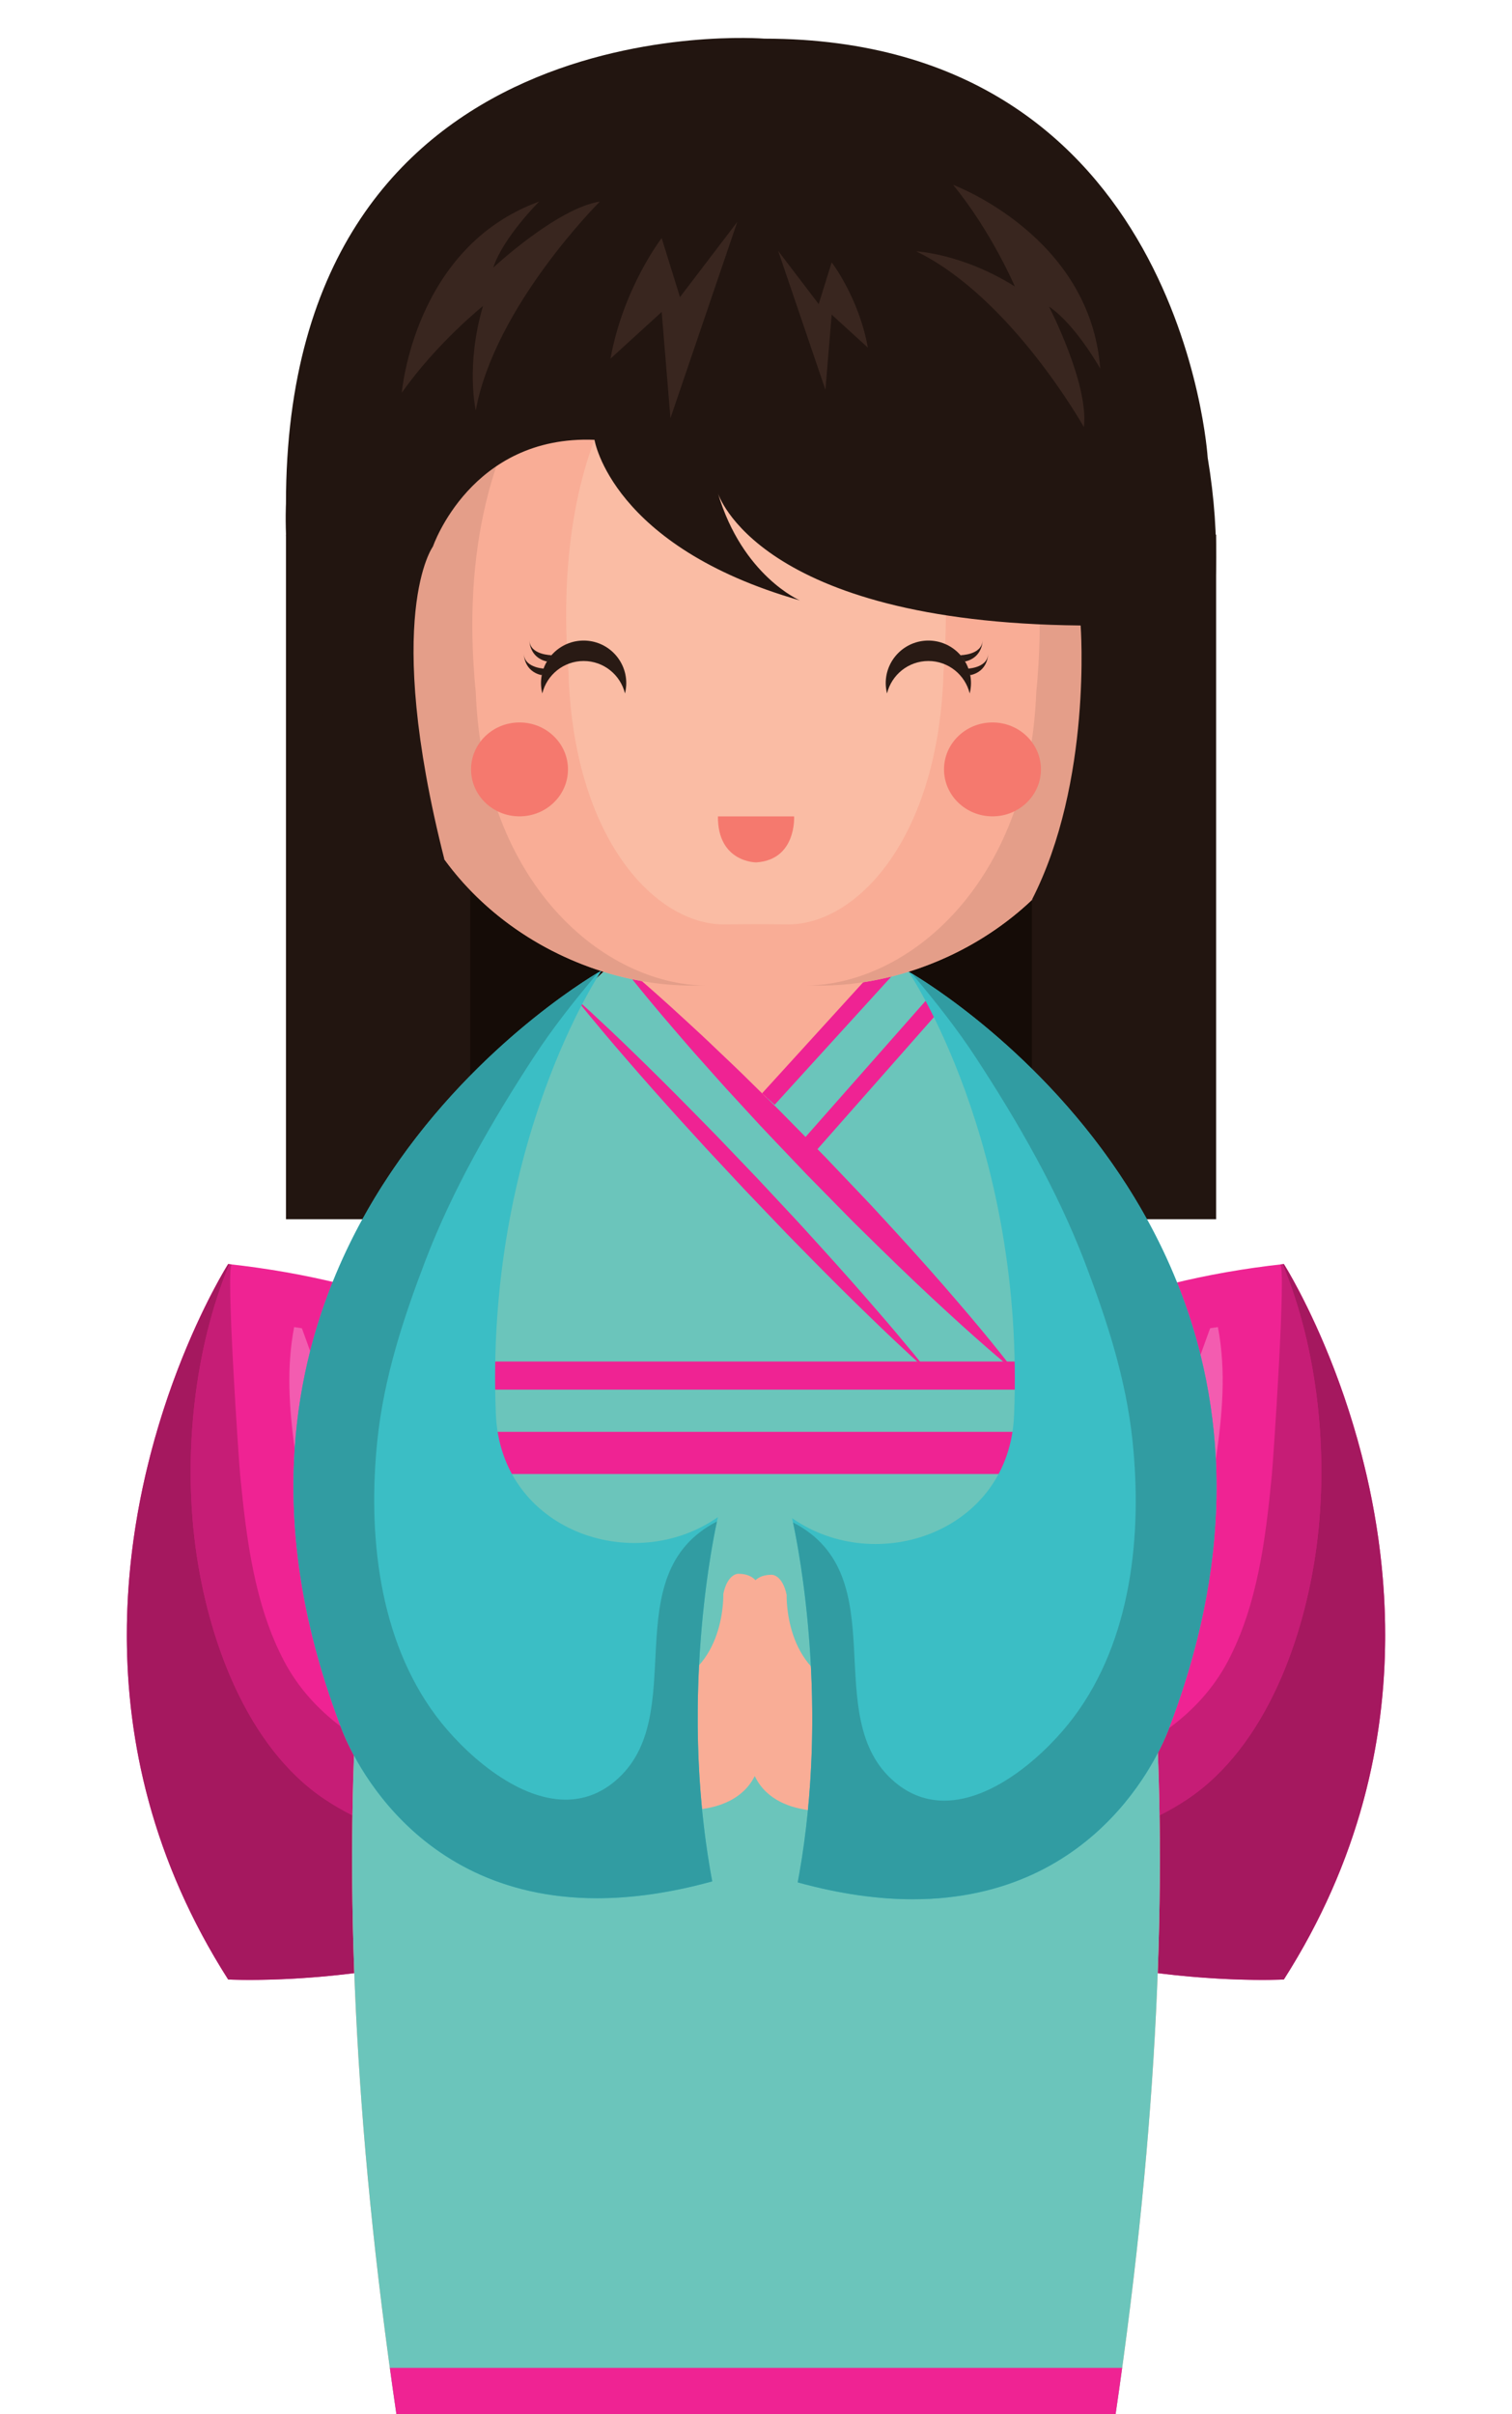 <?xml version="1.0" encoding="UTF-8"?><svg xmlns="http://www.w3.org/2000/svg" xmlns:xlink="http://www.w3.org/1999/xlink" height="284.1" preserveAspectRatio="xMidYMid meet" version="1.0" viewBox="123.6 68.3 178.0 284.1" width="178.0" zoomAndPan="magnify"><g><g><path d="M 157.266 211.785 L 266.766 211.785 L 266.766 131.215 L 157.266 131.215 Z M 157.266 211.785" fill="#221510"/></g><g><path d="M 178.953 211.785 L 245.074 211.785 L 245.074 131.215 L 178.953 131.215 Z M 178.953 211.785" fill="#150c07"/></g><g><path d="M 207.449 243.898 C 207.449 243.898 187.965 221.102 150.461 217.059 C 150.461 217.059 123.617 259.18 150.461 301.254 C 150.461 301.254 192.008 303.461 207.449 278.09 L 207.449 243.898" fill="#ef2393"/></g><g><path d="M 150.496 217.062 C 150.484 217.059 150.473 217.059 150.461 217.059 C 150.473 217.059 150.484 217.059 150.496 217.062" fill="#d3d2d2"/></g><g><path d="M 165.094 281.934 C 163.988 281.387 162.902 280.758 161.836 280.047 C 152.492 273.805 147.992 260.84 146.602 250.223 C 145.207 239.555 146.395 227.23 150.594 217.074 L 150.461 217.059 C 150.461 217.059 138.535 235.77 138.531 260.707 C 138.535 235.77 150.461 217.059 150.461 217.059 C 150.473 217.059 150.484 217.059 150.496 217.062 C 150.633 217.074 150.77 217.098 150.906 217.113 C 150.906 217.113 150.902 217.113 150.902 217.113 C 150.145 217.113 151.699 240.098 151.875 241.922 C 152.598 249.316 153.547 257.207 157.086 263.863 C 158.691 266.887 160.996 269.434 163.711 271.477 C 163.758 271.617 164.23 272.965 165.277 274.902 C 165.191 277.191 165.129 279.539 165.094 281.934" fill="#c61d76"/></g><g><path d="M 152.977 301.305 C 151.371 301.305 150.461 301.254 150.461 301.254 C 141.508 287.223 138.527 273.184 138.531 260.707 C 138.535 235.77 150.461 217.059 150.461 217.059 L 150.594 217.074 C 146.395 227.23 145.207 239.555 146.602 250.223 C 147.992 260.84 152.492 273.805 161.836 280.047 C 162.902 280.758 163.988 281.387 165.094 281.934 C 165.066 283.621 165.055 285.328 165.055 287.07 C 165.055 291.383 165.137 295.859 165.309 300.508 C 160 301.176 155.578 301.305 152.977 301.305" fill="#a5185f"/></g><g><path d="M 158.293 238.801 C 157.641 234.039 157.312 229.227 158.227 224.477 C 158.535 224.516 158.836 224.57 159.141 224.613 C 159.469 225.504 159.789 226.402 160.113 227.301 C 159.195 230.918 158.562 234.746 158.293 238.801" fill="#f35cb0"/></g><g><path d="M 217.754 243.898 C 217.754 243.898 237.238 221.102 274.742 217.059 C 274.742 217.059 301.582 259.18 274.742 301.254 C 274.742 301.254 233.195 303.461 217.754 278.09 L 217.754 243.898" fill="#ef2393"/></g><g><path d="M 274.707 217.062 C 274.719 217.059 274.73 217.059 274.742 217.059 C 274.73 217.059 274.719 217.059 274.707 217.062" fill="#d3d2d2"/></g><g><path d="M 260.105 281.938 C 260.07 279.426 260.004 276.984 259.91 274.59 C 260.695 273.078 261.105 271.992 261.219 271.676 C 264.051 269.605 266.457 266.988 268.117 263.863 C 271.652 257.207 272.605 249.316 273.324 241.922 C 273.504 240.098 275.059 217.113 274.301 217.113 C 274.301 217.113 274.297 217.113 274.297 217.113 C 274.434 217.098 274.566 217.074 274.707 217.062 C 274.719 217.059 274.73 217.059 274.742 217.059 C 274.742 217.059 286.664 235.77 286.672 260.707 C 286.664 235.77 274.742 217.059 274.742 217.059 L 274.605 217.074 C 278.809 227.23 279.996 239.555 278.598 250.223 C 277.211 260.84 272.711 273.805 263.367 280.047 C 262.301 280.758 261.211 281.387 260.105 281.938" fill="#c61d76"/></g><g><path d="M 272.227 301.305 C 269.625 301.305 265.199 301.176 259.891 300.508 C 260.062 295.832 260.145 291.332 260.145 286.996 C 260.145 285.285 260.133 283.594 260.105 281.938 C 261.211 281.387 262.301 280.758 263.367 280.047 C 272.711 273.805 277.211 260.84 278.598 250.223 C 279.996 239.555 278.809 227.23 274.605 217.074 L 274.742 217.059 C 274.742 217.059 286.664 235.77 286.672 260.707 C 286.672 273.184 283.691 287.223 274.742 301.254 C 274.742 301.254 273.828 301.305 272.227 301.305" fill="#a5185f"/></g><g><path d="M 266.73 240.059 C 266.52 235.707 265.883 231.605 264.926 227.75 C 265.305 226.699 265.68 225.652 266.062 224.613 C 266.367 224.57 266.664 224.516 266.977 224.477 C 267.973 229.645 267.496 234.887 266.73 240.059" fill="#f35cb0"/></g><g><path d="M 228.914 181.32 L 196.285 181.32 C 196.285 181.32 149.777 213.086 170.27 352.434 L 254.93 352.434 C 275.422 213.086 228.914 181.32 228.914 181.32" fill="#f9ad96"/></g><g><path d="M 228.914 181.32 C 228.914 181.32 275.422 213.086 254.93 352.434 L 170.27 352.434 C 149.777 213.086 196.285 181.32 196.285 181.32 L 212.602 198.746 L 228.914 181.32" fill="#6bc5bb"/></g><g><path d="M 169.496 346.957 C 169.742 348.77 169.996 350.586 170.27 352.434 L 254.93 352.434 C 255.203 350.586 255.457 348.77 255.703 346.957 L 169.496 346.957" fill="#ef2393"/></g><g><path d="M 254.578 231.836 C 254.32 230.715 254.059 229.605 253.789 228.527 L 171.41 228.527 C 171.141 229.605 170.879 230.715 170.621 231.836 L 254.578 231.836" fill="#ef2393"/></g><g><path d="M 256.574 241.766 C 256.277 240.066 255.969 238.41 255.645 236.801 L 169.555 236.801 C 169.23 238.41 168.922 240.066 168.625 241.766 L 256.574 241.766" fill="#ef2393"/></g><g><path d="M 196.285 181.32 C 196.285 181.32 199.566 183.992 204.199 188.273 C 205.363 189.34 206.621 190.496 207.922 191.75 C 209.23 192.996 210.621 194.301 212.016 195.691 C 213.41 197.078 214.887 198.48 216.328 199.965 C 217.777 201.438 219.25 202.938 220.723 204.434 C 222.172 205.953 223.617 207.477 225.043 208.973 C 226.48 210.461 227.832 211.984 229.172 213.426 C 231.836 216.328 234.273 219.086 236.324 221.484 C 240.449 226.262 243.008 229.633 243.008 229.633 C 243.008 229.629 239.723 226.961 235.086 222.68 C 232.758 220.551 230.086 218.02 227.273 215.262 C 225.879 213.875 224.398 212.473 222.961 210.988 C 221.512 209.516 220.039 208.016 218.566 206.516 C 217.121 204.996 215.672 203.473 214.246 201.977 C 212.816 200.484 211.461 198.965 210.121 197.523 C 208.777 196.082 207.52 194.648 206.32 193.301 C 205.109 191.961 203.996 190.66 202.969 189.465 C 198.844 184.688 196.285 181.32 196.285 181.32" fill="#ef2393"/></g><g><path d="M 191.305 185.727 C 191.305 185.727 194.141 188.238 198.199 192.191 C 200.238 194.164 202.586 196.492 205.066 199.016 C 206.305 200.281 207.598 201.574 208.879 202.922 C 210.164 204.266 211.469 205.629 212.773 206.992 C 214.062 208.371 215.348 209.75 216.617 211.109 C 217.895 212.461 219.105 213.828 220.301 215.133 C 222.684 217.754 224.871 220.23 226.723 222.375 C 230.441 226.656 232.789 229.629 232.789 229.629 C 232.789 229.629 229.949 227.117 225.891 223.164 C 223.852 221.195 221.504 218.867 219.023 216.344 C 217.789 215.074 216.488 213.785 215.215 212.438 C 213.93 211.094 212.625 209.73 211.32 208.363 C 210.031 206.984 208.742 205.605 207.477 204.246 C 206.203 202.891 204.988 201.523 203.789 200.223 C 201.41 197.602 199.223 195.125 197.371 192.977 C 193.652 188.699 191.305 185.727 191.305 185.727" fill="#ef2393"/></g><g><path d="M 228.176 180.648 L 213.312 196.969 L 214.793 198.316 L 229.656 181.992 L 228.176 180.648" fill="#ef2393"/></g><g><path d="M 233.145 185.43 L 217.402 203.27 L 218.902 204.594 L 234.645 186.75 L 233.145 185.43" fill="#ef2393"/></g><g><path d="M 218.277 99.551 L 212.602 99.527 L 206.926 99.551 C 189.258 99.621 164.711 115.895 169.172 149.703 C 170.336 172.699 189.453 184.289 205.066 184.289 L 212.602 184.262 L 220.133 184.289 C 235.746 184.289 254.863 172.699 256.027 149.703 C 260.488 115.895 235.941 99.621 218.277 99.551" fill="#f9ad96"/></g><g><path d="M 216.43 177.082 L 212.602 177.059 L 208.773 177.082 C 200.832 177.082 191.113 167.129 190.52 147.387 C 188.254 118.359 200.734 104.387 209.715 104.328 L 212.602 104.309 L 215.484 104.328 C 224.469 104.387 236.945 118.359 234.68 147.387 C 234.086 167.129 224.367 177.082 216.43 177.082" fill="#fabca4"/></g><g><path d="M 205.066 184.289 C 203.141 184.289 201.16 184.113 199.164 183.762 C 201.16 184.113 203.141 184.289 205.066 184.289 L 206.652 184.285 C 206.656 184.285 206.664 184.285 206.672 184.285 L 205.066 184.289" fill="#e49e89"/></g><g><path d="M 205.066 184.289 C 203.141 184.289 201.16 184.113 199.164 183.762 C 198.785 183.695 198.41 183.621 198.031 183.543 C 196.812 183.285 195.59 182.965 194.371 182.574 C 194.398 182.535 194.414 182.516 194.414 182.516 C 194.414 182.516 194.387 182.531 194.332 182.562 C 181.816 178.551 170.074 167.566 169.172 149.703 C 168.809 146.961 168.641 144.336 168.641 141.828 C 168.645 113.363 190.691 99.613 206.926 99.551 L 212.602 99.527 L 208.285 99.551 C 194.867 99.621 176.219 115.895 179.605 149.703 C 180.484 172.551 194.828 184.141 206.652 184.285 L 205.066 184.289" fill="#e49e89"/></g><g><path d="M 220.133 184.289 L 218.531 184.285 C 218.535 184.285 218.543 184.285 218.551 184.285 L 220.133 184.289 C 221.797 184.289 223.5 184.16 225.219 183.898 C 223.5 184.16 221.797 184.289 220.133 184.289" fill="#e49e89"/></g><g><path d="M 220.133 184.289 L 218.551 184.285 C 230.371 184.141 244.715 172.551 245.598 149.703 C 248.984 115.895 230.332 99.621 216.914 99.551 L 212.602 99.527 L 218.277 99.551 C 234.512 99.613 256.555 113.363 256.562 141.828 C 256.562 144.336 256.391 146.961 256.027 149.703 C 255.117 167.703 243.203 178.719 230.578 182.652 C 230.555 182.641 230.547 182.633 230.547 182.633 C 230.547 182.633 230.551 182.641 230.562 182.66 C 229.887 182.867 229.211 183.059 228.531 183.23 C 227.426 183.504 226.32 183.727 225.219 183.898 C 223.5 184.16 221.797 184.289 220.133 184.289" fill="#e49e89"/></g><g><path d="M 232.891 146.09 C 235.246 146.09 237.219 147.715 237.758 149.906 C 237.852 149.52 237.91 149.117 237.91 148.699 C 237.91 145.93 235.664 143.684 232.891 143.684 C 230.121 143.684 227.871 145.93 227.871 148.699 C 227.871 149.117 227.93 149.52 228.023 149.906 C 228.566 147.715 230.535 146.09 232.891 146.09" fill="#291a14"/></g><g><path d="M 236.668 145.406 C 236.668 145.406 239.188 145.387 239.273 143.684 C 239.273 143.684 239.297 145.684 237.207 146.148 L 236.668 145.406" fill="#291a14"/></g><g><path d="M 237.316 147.004 C 237.316 147.004 239.84 146.988 239.922 145.281 C 239.922 145.281 239.945 147.281 237.855 147.75 L 237.316 147.004" fill="#291a14"/></g><g><path d="M 192.309 146.09 C 189.953 146.09 187.98 147.715 187.441 149.906 C 187.348 149.52 187.289 149.117 187.289 148.699 C 187.289 145.93 189.535 143.684 192.309 143.684 C 195.078 143.684 197.328 145.93 197.328 148.699 C 197.328 149.117 197.27 149.52 197.176 149.906 C 196.637 147.715 194.664 146.09 192.309 146.09" fill="#291a14"/></g><g><path d="M 188.531 145.406 C 188.531 145.406 186.012 145.387 185.926 143.684 C 185.926 143.684 185.902 145.684 187.992 146.148 L 188.531 145.406" fill="#291a14"/></g><g><path d="M 187.883 147.004 C 187.883 147.004 185.363 146.988 185.277 145.281 C 185.277 145.281 185.258 147.281 187.344 147.75 L 187.883 147.004" fill="#291a14"/></g><g><path d="M 190.465 158.844 C 190.465 161.895 187.91 164.371 184.762 164.371 C 181.605 164.371 179.055 161.895 179.055 158.844 C 179.055 155.793 181.605 153.32 184.762 153.32 C 187.91 153.32 190.465 155.793 190.465 158.844" fill="#f5796e"/></g><g><path d="M 246.145 158.844 C 246.145 161.895 243.594 164.371 240.441 164.371 C 237.289 164.371 234.734 161.895 234.734 158.844 C 234.734 155.793 237.289 153.32 240.441 153.32 C 243.594 153.32 246.145 155.793 246.145 158.844" fill="#f5796e"/></g><g><path d="M 208.117 164.379 L 217.086 164.379 C 217.086 164.379 217.395 169.496 212.617 169.789 C 212.617 169.789 208.082 169.809 208.117 164.379" fill="#f5796e"/></g><g><path d="M 208.75 255.883 C 208.75 255.883 209.074 264.871 201.574 266.879 L 201.574 281.133 C 201.574 281.133 210.324 282.758 212.699 276.758 C 212.699 276.758 213.75 268.508 213.125 255.883 C 213.125 255.883 213.234 253.508 210.5 253.508 C 210.5 253.508 209.258 253.473 208.75 255.883" fill="#f9ad96"/></g><g><path d="M 207.449 289.707 C 203.238 267.277 208.117 246.84 208.117 246.84 C 198.117 253.809 182.547 248.426 181.977 234.75 C 180.648 202.836 194.414 182.516 194.414 182.516 C 194.414 182.516 141.176 212.418 163.707 271.465 C 163.707 271.465 172.988 299.223 207.449 289.707" fill="#3bbec5"/></g><g><path d="M 163.711 271.477 C 163.707 271.469 163.707 271.465 163.707 271.465 C 163.699 271.449 163.695 271.434 163.691 271.422 C 163.695 271.434 163.699 271.449 163.707 271.465 C 163.707 271.465 163.707 271.469 163.711 271.477" fill="#c61d76"/></g><g><path d="M 207.441 289.676 C 207.441 289.676 207.441 289.672 207.441 289.668 C 207.441 289.672 207.441 289.676 207.441 289.676 M 207.438 289.645 C 207.438 289.641 207.434 289.637 207.434 289.637 C 207.434 289.641 207.438 289.641 207.438 289.645 M 207.43 289.613 C 207.43 289.609 207.43 289.605 207.43 289.602 C 207.43 289.605 207.43 289.609 207.43 289.613 M 207.426 289.578 C 207.426 289.578 207.422 289.574 207.422 289.57 C 207.422 289.574 207.426 289.578 207.426 289.578 M 207.418 289.551 C 207.418 289.547 207.418 289.539 207.414 289.535 C 207.418 289.543 207.418 289.543 207.418 289.551 M 207.414 289.52 C 207.41 289.516 207.41 289.508 207.41 289.504 C 207.41 289.508 207.41 289.516 207.414 289.52 M 207.406 289.484 C 207.406 289.48 207.406 289.477 207.406 289.473 C 207.406 289.48 207.406 289.48 207.406 289.484 M 207.402 289.453 C 207.398 289.449 207.398 289.445 207.398 289.441 C 207.398 289.445 207.398 289.449 207.402 289.453 M 207.395 289.422 C 207.395 289.418 207.395 289.414 207.395 289.41 C 207.395 289.414 207.395 289.418 207.395 289.422 M 207.387 289.387 C 207.387 289.379 207.387 289.371 207.387 289.367 C 207.387 289.371 207.387 289.379 207.387 289.387 M 207.383 289.348 C 207.383 289.344 207.379 289.34 207.379 289.336 C 207.379 289.34 207.383 289.344 207.383 289.348 M 207.375 289.316 C 207.375 289.312 207.375 289.309 207.375 289.305 C 207.375 289.309 207.375 289.312 207.375 289.316 M 207.371 289.285 C 207.367 289.281 207.367 289.273 207.367 289.27 C 207.367 289.277 207.367 289.277 207.371 289.285 M 207.363 289.254 C 207.363 289.25 207.363 289.242 207.359 289.238 C 207.363 289.242 207.363 289.25 207.363 289.254 M 207.359 289.223 C 207.359 289.219 207.355 289.215 207.355 289.211 C 207.355 289.215 207.359 289.219 207.359 289.223 M 207.352 289.188 C 207.352 289.184 207.352 289.184 207.352 289.18 C 207.352 289.18 207.352 289.184 207.352 289.188 M 207.348 289.156 C 207.348 289.152 207.344 289.148 207.344 289.145 C 207.344 289.148 207.348 289.152 207.348 289.156 M 207.344 289.129 C 207.34 289.125 207.34 289.117 207.34 289.113 C 207.34 289.117 207.34 289.125 207.344 289.129 M 207.336 289.098 C 207.336 289.094 207.336 289.086 207.332 289.082 C 207.336 289.086 207.336 289.094 207.336 289.098 M 207.328 289.051 C 207.328 289.051 207.324 289.043 207.324 289.039 C 207.324 289.043 207.328 289.047 207.328 289.051 M 207.32 289.02 C 207.32 289.016 207.32 289.008 207.316 289 C 207.32 289.008 207.32 289.016 207.32 289.02 M 207.316 288.992 C 207.316 288.984 207.312 288.977 207.312 288.969 C 207.312 288.977 207.316 288.984 207.316 288.992 M 207.312 288.961 C 207.309 288.953 207.309 288.949 207.309 288.941 C 207.309 288.949 207.309 288.953 207.312 288.961 M 207.305 288.926 C 207.305 288.922 207.305 288.918 207.305 288.914 C 207.305 288.918 207.305 288.922 207.305 288.926 M 207.301 288.895 C 207.297 288.887 207.297 288.887 207.297 288.879 C 207.297 288.883 207.301 288.891 207.301 288.895 M 207.293 288.863 C 207.293 288.859 207.293 288.855 207.289 288.848 C 207.293 288.855 207.293 288.859 207.293 288.863 M 207.289 288.832 C 207.285 288.828 207.285 288.824 207.285 288.816 C 207.285 288.82 207.289 288.828 207.289 288.832 M 207.281 288.793 C 207.281 288.793 207.281 288.789 207.281 288.789 C 207.281 288.789 207.281 288.793 207.281 288.793 M 207.277 288.766 C 207.277 288.762 207.273 288.754 207.273 288.75 C 207.273 288.754 207.277 288.762 207.277 288.766 M 207.27 288.723 C 207.27 288.723 207.27 288.723 207.27 288.719 C 207.27 288.723 207.27 288.723 207.27 288.723 M 207.262 288.691 C 207.262 288.691 207.262 288.688 207.262 288.688 C 207.262 288.688 207.262 288.691 207.262 288.691 M 207.254 288.629 C 207.254 288.625 207.25 288.625 207.25 288.621 C 207.25 288.621 207.254 288.625 207.254 288.629 M 207.246 288.598 C 207.246 288.594 207.246 288.59 207.246 288.59 C 207.246 288.59 207.246 288.594 207.246 288.598 M 207.242 288.562 C 207.242 288.562 207.238 288.559 207.238 288.555 C 207.238 288.559 207.242 288.562 207.242 288.562 M 207.234 288.531 C 207.234 288.527 207.234 288.527 207.234 288.523 C 207.234 288.527 207.234 288.527 207.234 288.531 M 207.23 288.496 C 207.23 288.496 207.23 288.492 207.23 288.492 C 207.23 288.492 207.23 288.496 207.23 288.496 M 207.223 288.465 C 207.223 288.465 207.223 288.461 207.223 288.461 C 207.223 288.461 207.223 288.465 207.223 288.465 M 207.199 288.332 L 207.199 288.328 C 207.199 288.328 207.199 288.328 207.199 288.332 M 207.195 288.301 C 207.195 288.297 207.195 288.297 207.195 288.293 C 207.195 288.297 207.195 288.297 207.195 288.301 M 207.191 288.266 L 207.188 288.262 C 207.188 288.266 207.188 288.266 207.191 288.266 M 207.184 288.234 L 207.184 288.23 C 207.184 288.23 207.184 288.23 207.184 288.234 M 207.18 288.199 L 207.18 288.199 M 207.172 288.168 L 207.172 288.164 L 207.172 288.168 M 207.141 287.973 L 207.141 287.969 L 207.141 287.973 M 207.129 287.906 L 207.129 287.906 M 207.098 287.711 L 207.098 287.707 C 207.098 287.711 207.098 287.707 207.098 287.711" fill="#58a29a"/></g><g><path d="M 163.684 271.406 C 163.684 271.398 163.676 271.387 163.676 271.379 C 163.68 271.391 163.68 271.395 163.684 271.406 M 163.664 271.355 C 163.664 271.352 163.66 271.34 163.656 271.336 C 163.66 271.344 163.66 271.348 163.664 271.355 M 163.648 271.312 C 163.648 271.309 163.645 271.301 163.645 271.297 C 163.645 271.301 163.648 271.309 163.648 271.312 M 163.633 271.27 C 163.633 271.266 163.629 271.258 163.629 271.254 C 163.629 271.258 163.633 271.266 163.633 271.27 M 163.617 271.227 C 163.613 271.223 163.613 271.219 163.609 271.215 C 163.613 271.219 163.613 271.223 163.617 271.227 M 163.602 271.184 C 163.598 271.18 163.598 271.176 163.594 271.172 C 163.598 271.176 163.598 271.18 163.602 271.184 M 163.586 271.141 C 163.582 271.137 163.582 271.133 163.578 271.129 C 163.582 271.133 163.582 271.137 163.586 271.141 M 163.57 271.102 C 163.566 271.094 163.566 271.094 163.562 271.09 C 163.566 271.094 163.566 271.094 163.57 271.102 M 163.555 271.059 L 163.551 271.047 L 163.555 271.059 M 163.535 271.016 L 163.535 271.008 C 163.535 271.012 163.535 271.012 163.535 271.016 M 163.52 270.973 L 163.52 270.969 C 163.52 270.973 163.52 270.969 163.52 270.973 M 163.504 270.934 L 163.504 270.926 C 163.504 270.93 163.504 270.93 163.504 270.934 M 163.488 270.891 L 163.488 270.887 L 163.488 270.891 M 161.977 266.531 C 161.977 266.527 161.977 266.527 161.973 266.523 L 161.977 266.531 M 161.965 266.488 L 161.961 266.484 C 161.961 266.488 161.961 266.488 161.965 266.488 M 161.949 266.449 L 161.949 266.445 C 161.949 266.449 161.949 266.445 161.949 266.449 M 161.938 266.414 C 161.938 266.41 161.938 266.406 161.934 266.402 C 161.938 266.406 161.938 266.41 161.938 266.414 M 161.926 266.375 C 161.926 266.367 161.926 266.367 161.922 266.359 C 161.922 266.363 161.926 266.371 161.926 266.375 M 161.914 266.336 C 161.91 266.328 161.91 266.324 161.906 266.32 C 161.91 266.324 161.91 266.328 161.914 266.336 M 161.898 266.293 C 161.898 266.285 161.898 266.285 161.895 266.277 C 161.898 266.285 161.898 266.285 161.898 266.293 M 161.887 266.254 C 161.887 266.246 161.883 266.242 161.883 266.234 C 161.883 266.242 161.887 266.246 161.887 266.254 M 161.875 266.215 C 161.871 266.203 161.871 266.203 161.867 266.191 C 161.871 266.199 161.871 266.207 161.875 266.215 M 161.863 266.176 C 161.859 266.164 161.859 266.16 161.855 266.148 C 161.859 266.16 161.859 266.164 161.863 266.176 M 161.852 266.137 C 161.848 266.121 161.844 266.113 161.84 266.102 C 161.844 266.113 161.848 266.121 161.852 266.137" fill="#c61d76"/></g><g><path d="M 162.773 219.156 C 163.812 216.562 164.992 214.105 166.266 211.785 C 164.992 214.102 163.816 216.562 162.773 219.156" fill="#d3d2d2"/></g><g><path d="M 166.266 211.785 C 170.012 204.965 174.59 199.328 178.953 194.887 L 178.953 194.891 C 174.59 199.332 170.012 204.965 166.266 211.785" fill="#1e120d"/></g><g><path d="M 178.953 194.891 L 178.953 194.887 C 184.926 188.809 190.504 184.965 193.012 183.367 C 190.5 184.969 184.926 188.812 178.953 194.891" fill="#140b06"/></g><g><path d="M 161.84 266.098 C 158.699 256.109 157.746 247.008 158.293 238.801 C 158.293 238.801 158.293 238.801 158.293 238.805 C 157.746 247.012 158.699 256.109 161.84 266.098 M 160.113 227.301 C 160.84 224.449 161.738 221.734 162.773 219.156 C 161.738 221.734 160.84 224.453 160.113 227.301" fill="#c61d76"/></g><g><path d="M 158.293 238.805 C 158.293 238.801 158.293 238.801 158.293 238.801 C 158.562 234.746 159.195 230.918 160.113 227.301 C 159.195 230.918 158.562 234.75 158.293 238.805" fill="#c94c8f"/></g><g><path d="M 205.895 264.273 C 206.348 255.531 207.613 249.145 208.004 247.352 C 207.617 249.137 206.348 255.527 205.895 264.273" fill="#58a29a"/></g><g><path d="M 205.742 269.234 C 205.742 269.234 205.742 269.23 205.742 269.234 M 205.742 269.207 C 205.742 269.203 205.742 269.203 205.742 269.199 C 205.742 269.203 205.742 269.203 205.742 269.207 M 205.742 269.18 C 205.742 269.176 205.742 269.172 205.742 269.172 C 205.742 269.172 205.742 269.176 205.742 269.18 M 205.742 269.152 C 205.742 269.148 205.742 269.145 205.742 269.141 C 205.742 269.145 205.742 269.148 205.742 269.152 M 205.742 269.129 C 205.742 269.121 205.742 269.117 205.742 269.109 C 205.742 269.117 205.742 269.125 205.742 269.129 M 205.742 269.105 C 205.762 267.43 205.816 265.812 205.895 264.273 C 205.816 265.812 205.762 267.43 205.742 269.105" fill="#ce8e7b"/></g><g><path d="M 193.891 291.691 C 170.809 291.691 163.902 272.035 163.711 271.477 C 163.707 271.469 163.707 271.465 163.707 271.465 C 163.699 271.449 163.695 271.434 163.691 271.422 C 163.688 271.414 163.688 271.41 163.684 271.406 C 163.68 271.395 163.68 271.391 163.676 271.379 C 163.672 271.367 163.668 271.363 163.664 271.355 C 163.66 271.348 163.66 271.344 163.656 271.336 C 163.652 271.328 163.652 271.32 163.648 271.312 C 163.648 271.309 163.645 271.301 163.645 271.297 C 163.641 271.285 163.637 271.281 163.633 271.27 C 163.633 271.266 163.629 271.258 163.629 271.254 C 163.621 271.242 163.621 271.234 163.617 271.227 C 163.613 271.223 163.613 271.219 163.609 271.215 C 163.605 271.203 163.605 271.195 163.602 271.184 C 163.598 271.18 163.598 271.176 163.594 271.172 C 163.59 271.16 163.59 271.152 163.586 271.141 C 163.582 271.137 163.582 271.133 163.578 271.129 C 163.574 271.121 163.574 271.113 163.57 271.102 C 163.566 271.094 163.566 271.094 163.562 271.09 C 163.559 271.078 163.555 271.066 163.555 271.059 L 163.551 271.047 C 163.543 271.035 163.539 271.027 163.535 271.016 C 163.535 271.012 163.535 271.012 163.535 271.008 C 163.527 270.996 163.523 270.984 163.52 270.973 C 163.52 270.969 163.52 270.973 163.52 270.969 C 163.516 270.957 163.512 270.945 163.504 270.934 C 163.504 270.93 163.504 270.93 163.504 270.926 C 163.496 270.914 163.496 270.902 163.488 270.891 L 163.488 270.887 C 162.938 269.418 162.434 267.965 161.977 266.531 L 161.973 266.523 C 161.969 266.512 161.969 266.504 161.965 266.488 C 161.961 266.488 161.961 266.488 161.961 266.484 C 161.957 266.473 161.953 266.465 161.949 266.449 C 161.949 266.445 161.949 266.449 161.949 266.445 C 161.945 266.434 161.941 266.422 161.938 266.414 C 161.938 266.41 161.938 266.406 161.934 266.402 C 161.934 266.395 161.93 266.383 161.926 266.375 C 161.926 266.371 161.922 266.363 161.922 266.359 C 161.918 266.355 161.914 266.344 161.914 266.336 C 161.91 266.328 161.91 266.324 161.906 266.32 C 161.906 266.312 161.902 266.301 161.898 266.293 C 161.898 266.285 161.898 266.285 161.895 266.277 C 161.895 266.273 161.891 266.262 161.887 266.254 C 161.887 266.246 161.883 266.242 161.883 266.234 C 161.879 266.23 161.879 266.223 161.875 266.215 C 161.871 266.207 161.871 266.199 161.867 266.191 C 161.867 266.188 161.863 266.18 161.863 266.176 C 161.859 266.164 161.859 266.16 161.855 266.148 C 161.855 266.145 161.852 266.137 161.852 266.137 C 161.848 266.121 161.844 266.113 161.84 266.102 L 161.84 266.098 C 158.699 256.109 157.746 247.012 158.293 238.805 C 158.562 234.75 159.195 230.918 160.113 227.301 C 160.84 224.453 161.738 221.734 162.773 219.156 C 163.816 216.562 164.992 214.102 166.266 211.785 C 170.012 204.965 174.59 199.332 178.953 194.891 C 184.926 188.812 190.5 184.969 193.012 183.367 C 193.434 183.102 193.77 182.895 194.008 182.754 C 191.32 185.938 188.727 189.191 186.438 192.699 C 181.508 200.254 176.887 208.262 173.664 216.695 C 171.055 223.52 168.797 230.441 168.031 237.746 C 166.879 248.754 168.137 261.191 174.973 270.289 C 178.105 274.457 184.25 280.09 190.195 280.09 C 192.199 280.09 194.184 279.449 196.02 277.898 C 205.105 270.234 195.75 253.66 208.004 247.352 C 207.613 249.145 206.348 255.531 205.895 264.273 C 205.816 265.812 205.762 267.43 205.742 269.105 C 205.742 269.105 205.742 269.105 205.742 269.109 C 205.742 269.117 205.742 269.121 205.742 269.129 C 205.742 269.133 205.742 269.137 205.742 269.141 C 205.742 269.145 205.742 269.148 205.742 269.152 C 205.742 269.16 205.742 269.164 205.742 269.172 C 205.742 269.172 205.742 269.176 205.742 269.18 C 205.742 269.188 205.742 269.195 205.742 269.199 C 205.742 269.203 205.742 269.203 205.742 269.207 C 205.742 269.215 205.742 269.223 205.742 269.234 C 205.684 274.863 206.016 281.18 207.098 287.707 L 207.098 287.711 C 207.105 287.773 207.117 287.84 207.129 287.906 C 207.133 287.926 207.137 287.949 207.141 287.969 L 207.141 287.973 C 207.152 288.035 207.16 288.102 207.172 288.164 L 207.172 288.168 C 207.176 288.176 207.176 288.188 207.18 288.199 C 207.18 288.211 207.184 288.223 207.184 288.23 L 207.184 288.234 C 207.188 288.242 207.188 288.254 207.188 288.262 L 207.191 288.266 C 207.191 288.277 207.191 288.285 207.195 288.293 C 207.195 288.297 207.195 288.297 207.195 288.301 C 207.195 288.309 207.199 288.32 207.199 288.328 L 207.199 288.332 C 207.207 288.375 207.215 288.418 207.223 288.461 C 207.223 288.461 207.223 288.465 207.223 288.465 C 207.227 288.473 207.227 288.484 207.23 288.492 C 207.23 288.492 207.23 288.496 207.23 288.496 C 207.23 288.508 207.23 288.516 207.234 288.523 C 207.234 288.527 207.234 288.527 207.234 288.531 C 207.238 288.539 207.238 288.547 207.238 288.555 C 207.238 288.559 207.242 288.562 207.242 288.562 C 207.242 288.57 207.242 288.578 207.246 288.59 C 207.246 288.59 207.246 288.594 207.246 288.598 C 207.246 288.605 207.25 288.613 207.25 288.621 C 207.25 288.625 207.254 288.625 207.254 288.629 C 207.258 288.648 207.258 288.668 207.262 288.688 C 207.262 288.688 207.262 288.691 207.262 288.691 C 207.266 288.699 207.266 288.711 207.27 288.719 C 207.27 288.723 207.27 288.723 207.27 288.723 C 207.27 288.73 207.273 288.738 207.273 288.75 C 207.273 288.754 207.277 288.762 207.277 288.766 C 207.277 288.773 207.277 288.781 207.281 288.789 C 207.281 288.789 207.281 288.793 207.281 288.793 C 207.281 288.801 207.285 288.809 207.285 288.816 C 207.285 288.824 207.285 288.828 207.289 288.832 C 207.289 288.836 207.289 288.844 207.289 288.848 C 207.293 288.855 207.293 288.859 207.293 288.863 C 207.297 288.871 207.297 288.875 207.297 288.879 C 207.297 288.887 207.297 288.887 207.301 288.895 C 207.301 288.902 207.301 288.906 207.305 288.914 C 207.305 288.918 207.305 288.922 207.305 288.926 C 207.305 288.93 207.309 288.938 207.309 288.941 C 207.309 288.949 207.309 288.953 207.312 288.961 C 207.312 288.965 207.312 288.969 207.312 288.969 C 207.312 288.977 207.316 288.984 207.316 288.992 C 207.316 288.992 207.316 288.996 207.316 289 C 207.32 289.008 207.32 289.016 207.32 289.02 C 207.324 289.027 207.324 289.035 207.324 289.039 C 207.324 289.043 207.328 289.051 207.328 289.051 C 207.328 289.062 207.332 289.074 207.332 289.082 C 207.336 289.086 207.336 289.094 207.336 289.098 C 207.336 289.102 207.34 289.109 207.34 289.113 C 207.34 289.117 207.34 289.125 207.344 289.129 C 207.344 289.137 207.344 289.141 207.344 289.145 C 207.344 289.148 207.348 289.152 207.348 289.156 C 207.348 289.164 207.348 289.172 207.352 289.18 C 207.352 289.184 207.352 289.184 207.352 289.188 C 207.355 289.195 207.355 289.203 207.355 289.211 C 207.355 289.215 207.359 289.219 207.359 289.223 C 207.359 289.227 207.359 289.234 207.359 289.238 C 207.363 289.242 207.363 289.25 207.363 289.254 C 207.363 289.258 207.367 289.266 207.367 289.27 C 207.367 289.273 207.367 289.281 207.371 289.285 C 207.371 289.293 207.371 289.301 207.375 289.305 C 207.375 289.309 207.375 289.312 207.375 289.316 C 207.379 289.32 207.379 289.328 207.379 289.336 C 207.379 289.34 207.383 289.344 207.383 289.348 C 207.383 289.355 207.383 289.359 207.387 289.367 C 207.387 289.371 207.387 289.379 207.387 289.387 C 207.391 289.395 207.391 289.402 207.395 289.41 C 207.395 289.414 207.395 289.418 207.395 289.422 C 207.395 289.43 207.398 289.434 207.398 289.441 C 207.398 289.445 207.398 289.449 207.402 289.453 C 207.402 289.461 207.402 289.465 207.406 289.473 C 207.406 289.477 207.406 289.48 207.406 289.484 C 207.406 289.492 207.41 289.5 207.41 289.504 C 207.41 289.508 207.41 289.516 207.414 289.52 C 207.414 289.523 207.414 289.531 207.414 289.535 C 207.418 289.539 207.418 289.547 207.418 289.551 C 207.422 289.555 207.422 289.562 207.422 289.57 C 207.422 289.574 207.426 289.578 207.426 289.578 C 207.426 289.586 207.426 289.594 207.43 289.602 C 207.43 289.605 207.43 289.609 207.43 289.613 C 207.434 289.621 207.434 289.629 207.434 289.637 C 207.434 289.637 207.438 289.641 207.438 289.645 C 207.438 289.652 207.438 289.66 207.441 289.668 C 207.441 289.672 207.441 289.676 207.441 289.676 C 207.445 289.688 207.445 289.695 207.449 289.707 C 202.406 291.098 197.902 291.695 193.891 291.691" fill="#319ca2"/></g><g><path d="M 216.211 256 C 216.211 256 215.887 264.992 223.383 266.996 L 223.383 281.25 C 223.383 281.25 214.637 282.875 212.262 276.875 C 212.262 276.875 211.211 268.625 211.836 256 C 211.836 256 211.723 253.625 214.461 253.625 C 214.461 253.625 215.703 253.594 216.211 256" fill="#f9ad96"/></g><g><path d="M 217.512 289.828 C 221.723 267.398 216.844 246.961 216.844 246.961 C 226.844 253.926 242.414 248.547 242.98 234.871 C 244.309 202.953 230.547 182.633 230.547 182.633 C 230.547 182.633 283.781 212.539 261.254 271.582 C 261.254 271.582 251.969 299.34 217.512 289.828" fill="#3bbec5"/></g><g><path d="M 261.219 271.676 C 261.242 271.613 261.254 271.582 261.254 271.582 C 261.258 271.566 261.262 271.555 261.27 271.539 C 261.262 271.555 261.258 271.566 261.254 271.582 C 261.254 271.582 261.242 271.613 261.219 271.676" fill="#c61d76"/></g><g><path d="M 217.516 289.797 C 217.516 289.793 217.516 289.789 217.516 289.785 C 217.516 289.789 217.516 289.793 217.516 289.797 M 217.523 289.762 C 217.523 289.762 217.523 289.758 217.523 289.754 C 217.523 289.758 217.523 289.762 217.523 289.762 M 217.527 289.73 C 217.527 289.73 217.527 289.727 217.527 289.723 C 217.527 289.727 217.527 289.727 217.527 289.73 M 217.535 289.699 C 217.535 289.695 217.535 289.691 217.535 289.688 C 217.535 289.691 217.535 289.695 217.535 289.699 M 217.539 289.668 C 217.539 289.664 217.539 289.66 217.539 289.66 C 217.539 289.66 217.539 289.664 217.539 289.668 M 217.547 289.633 C 217.547 289.633 217.547 289.629 217.547 289.625 C 217.547 289.629 217.547 289.633 217.547 289.633 M 217.551 289.598 C 217.555 289.598 217.551 289.598 217.555 289.598 L 217.551 289.598 M 217.559 289.57 C 217.559 289.57 217.559 289.562 217.559 289.562 C 217.559 289.566 217.559 289.566 217.559 289.57 M 217.562 289.531 L 217.566 289.531 C 217.562 289.531 217.566 289.531 217.562 289.531 M 217.57 289.496 L 217.57 289.496 M 217.582 289.438 C 217.582 289.434 217.582 289.43 217.586 289.426 C 217.582 289.43 217.582 289.434 217.582 289.438 M 217.59 289.398 L 217.59 289.398 M 217.594 289.371 C 217.594 289.367 217.594 289.363 217.594 289.363 C 217.594 289.367 217.594 289.367 217.594 289.371 M 217.602 289.336 C 217.602 289.336 217.602 289.332 217.602 289.332 C 217.602 289.336 217.602 289.336 217.602 289.336 M 217.605 289.309 C 217.605 289.305 217.605 289.301 217.609 289.297 C 217.605 289.301 217.605 289.305 217.605 289.309 M 217.613 289.273 C 217.613 289.27 217.613 289.27 217.613 289.266 C 217.613 289.27 217.613 289.27 217.613 289.273 M 217.617 289.238 C 217.617 289.234 217.617 289.238 217.617 289.234 L 217.617 289.238 M 217.652 289.043 C 217.652 289.039 217.652 289.039 217.656 289.035 C 217.652 289.039 217.652 289.039 217.652 289.043" fill="#58a29a"/></g><g><path d="M 261.273 271.527 C 261.277 271.52 261.281 271.508 261.285 271.496 C 261.281 271.508 261.277 271.52 261.273 271.527 M 261.293 271.477 C 261.297 271.469 261.297 271.465 261.301 271.457 C 261.297 271.465 261.297 271.469 261.293 271.477 M 261.309 271.434 C 261.309 271.43 261.312 271.418 261.316 271.414 C 261.312 271.418 261.309 271.43 261.309 271.434 M 261.324 271.387 C 261.328 271.383 261.328 271.379 261.332 271.375 C 261.328 271.379 261.328 271.383 261.324 271.387 M 261.344 271.344 C 261.344 271.34 261.344 271.336 261.348 271.332 C 261.344 271.336 261.344 271.34 261.344 271.344 M 261.359 271.301 C 261.359 271.297 261.359 271.297 261.363 271.289 C 261.359 271.297 261.359 271.301 261.359 271.301 M 261.375 271.262 C 261.375 271.258 261.379 271.254 261.379 271.25 C 261.379 271.254 261.375 271.258 261.375 271.262 M 261.391 271.219 C 261.391 271.215 261.391 271.215 261.395 271.211 L 261.391 271.219 M 261.406 271.176 L 261.41 271.168 L 261.406 271.176 M 261.422 271.133 C 261.422 271.133 261.422 271.129 261.426 271.125 L 261.422 271.133 M 261.438 271.094 C 261.438 271.09 261.438 271.09 261.441 271.086 C 261.438 271.09 261.438 271.09 261.438 271.094 M 261.453 271.051 C 261.453 271.047 261.453 271.051 261.453 271.047 L 261.453 271.051 M 261.469 271.012 C 261.469 271.008 261.469 271.008 261.473 271.004 L 261.469 271.012 M 261.484 270.969 L 261.484 270.969 M 262.75 267.371 C 262.75 267.367 262.75 267.367 262.75 267.363 C 262.75 267.367 262.75 267.367 262.75 267.371 M 262.762 267.328 C 262.762 267.324 262.762 267.328 262.766 267.324 L 262.762 267.328 M 262.773 267.289 C 262.777 267.285 262.777 267.285 262.777 267.281 L 262.773 267.289 M 262.789 267.25 C 262.789 267.246 262.789 267.242 262.789 267.238 C 262.789 267.242 262.789 267.246 262.789 267.25 M 262.801 267.211 C 262.805 267.203 262.805 267.203 262.805 267.195 C 262.805 267.203 262.805 267.203 262.801 267.211 M 262.812 267.172 C 262.816 267.164 262.816 267.164 262.816 267.16 C 262.816 267.16 262.816 267.164 262.812 267.172 M 262.828 267.129 C 262.828 267.125 262.832 267.117 262.832 267.117 C 262.832 267.117 262.828 267.125 262.828 267.129 M 262.84 267.09 C 262.844 267.082 262.844 267.078 262.848 267.07 C 262.844 267.078 262.844 267.086 262.84 267.09 M 262.852 267.051 C 262.855 267.043 262.859 267.035 262.859 267.027 C 262.855 267.039 262.855 267.039 262.852 267.051 M 262.867 267.008 C 262.867 267.004 262.871 266.996 262.871 266.992 C 262.871 266.996 262.867 267.004 262.867 267.008 M 262.879 266.969 C 262.883 266.961 262.883 266.961 262.887 266.953 C 262.883 266.957 262.883 266.965 262.879 266.969 M 262.895 266.926 C 262.895 266.918 262.895 266.918 262.898 266.91 C 262.898 266.914 262.895 266.922 262.895 266.926 M 262.906 266.887 C 262.91 266.875 262.91 266.871 262.914 266.859 C 262.91 266.871 262.91 266.875 262.906 266.887 M 262.922 266.844 C 262.926 266.832 262.93 266.82 262.934 266.805 C 262.93 266.816 262.926 266.832 262.922 266.844 M 262.938 266.789 C 262.941 266.781 262.941 266.773 262.945 266.762 C 262.941 266.773 262.941 266.781 262.938 266.789 M 262.949 266.758 C 262.953 266.746 262.957 266.73 262.961 266.719 C 262.957 266.73 262.949 266.746 262.949 266.758 M 262.961 266.715 C 262.965 266.703 262.969 266.695 262.973 266.68 C 262.969 266.691 262.965 266.703 262.961 266.715 M 262.977 266.672 C 262.98 266.66 262.984 266.648 262.984 266.637 C 262.98 266.652 262.98 266.656 262.977 266.672 M 262.988 266.629 C 262.992 266.617 262.996 266.605 263 266.594 C 262.996 266.605 262.992 266.621 262.988 266.629 M 263 266.59 C 263.008 266.574 263.008 266.566 263.012 266.555 C 263.012 266.562 263.004 266.578 263 266.59 M 263.016 266.551 C 263.02 266.535 263.023 266.523 263.027 266.512 C 263.023 266.523 263.02 266.535 263.016 266.551 M 263.027 266.508 C 263.031 266.492 263.035 266.484 263.039 266.469 C 263.035 266.484 263.031 266.496 263.027 266.508" fill="#c61d76"/></g><g><path d="M 262.16 219.219 C 261.109 216.602 259.914 214.121 258.625 211.785 L 258.629 211.785 C 259.918 214.125 261.109 216.602 262.16 219.219" fill="#d3d2d2"/></g><g><path d="M 258.629 211.785 L 258.625 211.785 C 254.625 204.535 249.688 198.629 245.074 194.078 L 245.074 194.074 C 249.688 198.629 254.625 204.535 258.629 211.785" fill="#1e120d"/></g><g><path d="M 245.074 194.078 C 239.496 188.574 234.395 185.051 231.992 183.516 C 234.391 185.047 239.496 188.57 245.074 194.074 L 245.074 194.078" fill="#140b06"/></g><g><path d="M 263.039 266.465 C 266.098 256.84 267.125 248.039 266.73 240.059 C 267.125 248.035 266.098 256.84 263.039 266.465 M 264.926 227.754 C 264.184 224.762 263.246 221.914 262.16 219.219 C 263.246 221.914 264.184 224.762 264.926 227.75 C 264.926 227.75 264.926 227.75 264.926 227.754" fill="#c61d76"/></g><g><path d="M 266.73 240.059 C 266.52 235.711 265.883 231.609 264.926 227.754 C 264.926 227.75 264.926 227.75 264.926 227.75 C 265.883 231.605 266.52 235.707 266.73 240.059" fill="#c94c8f"/></g><g><path d="M 231.066 291.812 C 227.055 291.812 222.551 291.219 217.512 289.828 C 217.512 289.816 217.516 289.805 217.516 289.797 C 217.516 289.793 217.516 289.789 217.516 289.785 C 217.52 289.777 217.52 289.77 217.523 289.762 C 217.523 289.762 217.523 289.758 217.523 289.754 C 217.523 289.746 217.527 289.738 217.527 289.73 C 217.527 289.727 217.527 289.727 217.527 289.723 C 217.531 289.715 217.531 289.707 217.535 289.699 C 217.535 289.695 217.535 289.691 217.535 289.688 C 217.535 289.68 217.539 289.676 217.539 289.668 C 217.539 289.664 217.539 289.66 217.539 289.66 C 217.543 289.648 217.543 289.645 217.547 289.633 C 217.547 289.633 217.547 289.629 217.547 289.625 C 217.551 289.617 217.551 289.605 217.551 289.598 L 217.555 289.598 C 217.555 289.59 217.555 289.578 217.559 289.57 C 217.559 289.566 217.559 289.566 217.559 289.562 C 217.562 289.551 217.562 289.543 217.562 289.531 C 217.566 289.531 217.562 289.531 217.566 289.531 C 217.566 289.52 217.57 289.508 217.57 289.496 C 217.574 289.477 217.578 289.457 217.582 289.438 C 217.582 289.434 217.582 289.43 217.586 289.426 C 217.586 289.418 217.586 289.406 217.59 289.398 C 217.59 289.391 217.594 289.379 217.594 289.371 C 217.594 289.367 217.594 289.367 217.594 289.363 C 217.598 289.352 217.598 289.348 217.602 289.336 C 217.602 289.336 217.602 289.336 217.602 289.332 C 217.602 289.324 217.605 289.316 217.605 289.309 C 217.605 289.305 217.605 289.301 217.609 289.297 C 217.609 289.289 217.609 289.281 217.613 289.273 C 217.613 289.27 217.613 289.27 217.613 289.266 C 217.613 289.258 217.617 289.246 217.617 289.238 L 217.617 289.234 C 217.629 289.172 217.641 289.105 217.652 289.043 C 217.652 289.039 217.652 289.039 217.656 289.035 C 221.238 268.98 217.656 250.699 216.957 247.469 C 229.207 253.781 219.855 270.355 228.938 278.02 C 230.773 279.57 232.758 280.207 234.762 280.207 C 240.711 280.207 246.852 274.574 249.984 270.406 C 256.824 261.309 258.078 248.871 256.926 237.863 C 256.16 230.562 253.902 223.641 251.297 216.812 C 248.07 208.383 243.453 200.375 238.52 192.82 C 236.23 189.312 233.637 186.055 230.949 182.871 C 231.195 183.02 231.547 183.234 231.992 183.516 C 234.395 185.051 239.496 188.574 245.074 194.078 C 249.688 198.629 254.625 204.535 258.625 211.785 C 259.914 214.121 261.109 216.602 262.16 219.219 C 263.246 221.914 264.184 224.762 264.926 227.754 C 265.883 231.609 266.52 235.711 266.73 240.059 C 267.125 248.039 266.098 256.84 263.039 266.465 L 263.039 266.469 C 263.035 266.484 263.031 266.492 263.027 266.508 L 263.027 266.512 C 263.023 266.523 263.02 266.535 263.016 266.551 C 263.012 266.551 263.016 266.551 263.012 266.555 C 263.008 266.566 263.008 266.574 263 266.59 C 263 266.594 263 266.594 263 266.594 C 262.996 266.605 262.992 266.617 262.988 266.629 C 262.988 266.633 262.988 266.633 262.984 266.637 C 262.984 266.648 262.98 266.66 262.977 266.672 L 262.973 266.68 C 262.969 266.695 262.965 266.703 262.961 266.715 C 262.961 266.719 262.961 266.719 262.961 266.719 C 262.957 266.73 262.953 266.746 262.949 266.758 C 262.945 266.758 262.945 266.758 262.945 266.762 C 262.941 266.773 262.941 266.781 262.938 266.789 C 262.938 266.797 262.934 266.801 262.934 266.805 C 262.93 266.82 262.926 266.832 262.922 266.844 C 262.918 266.848 262.914 266.855 262.914 266.859 C 262.91 266.871 262.91 266.875 262.906 266.887 C 262.902 266.895 262.902 266.902 262.898 266.91 C 262.895 266.918 262.895 266.918 262.895 266.926 C 262.891 266.938 262.887 266.941 262.887 266.953 C 262.883 266.961 262.883 266.961 262.879 266.969 C 262.879 266.977 262.875 266.98 262.871 266.992 C 262.871 266.996 262.867 267.004 262.867 267.008 C 262.863 267.016 262.863 267.023 262.859 267.027 C 262.859 267.035 262.855 267.043 262.852 267.051 C 262.852 267.059 262.848 267.066 262.848 267.07 C 262.844 267.078 262.844 267.082 262.84 267.09 C 262.84 267.098 262.836 267.109 262.832 267.117 C 262.832 267.117 262.828 267.125 262.828 267.129 C 262.824 267.141 262.82 267.148 262.816 267.16 C 262.816 267.164 262.816 267.164 262.812 267.172 C 262.812 267.18 262.809 267.188 262.805 267.195 C 262.805 267.203 262.805 267.203 262.801 267.211 C 262.797 267.223 262.797 267.23 262.789 267.238 C 262.789 267.242 262.789 267.246 262.789 267.25 C 262.785 267.262 262.781 267.27 262.777 267.281 C 262.777 267.285 262.777 267.285 262.773 267.289 C 262.77 267.305 262.77 267.309 262.766 267.324 C 262.762 267.328 262.762 267.324 262.762 267.328 C 262.758 267.344 262.758 267.348 262.75 267.363 C 262.75 267.367 262.75 267.367 262.75 267.371 C 262.359 268.555 261.938 269.758 261.484 270.969 C 261.48 270.98 261.477 270.988 261.473 271.004 C 261.469 271.008 261.469 271.008 261.469 271.012 C 261.465 271.023 261.461 271.035 261.453 271.047 C 261.453 271.051 261.453 271.047 261.453 271.051 C 261.449 271.059 261.445 271.074 261.441 271.086 C 261.438 271.09 261.438 271.09 261.438 271.094 C 261.43 271.109 261.43 271.113 261.426 271.125 C 261.422 271.129 261.422 271.133 261.422 271.133 C 261.414 271.148 261.414 271.152 261.41 271.168 L 261.406 271.176 C 261.402 271.191 261.398 271.195 261.395 271.211 C 261.391 271.215 261.391 271.215 261.391 271.219 C 261.387 271.23 261.383 271.234 261.379 271.25 C 261.379 271.254 261.375 271.258 261.375 271.262 C 261.371 271.27 261.367 271.281 261.363 271.289 C 261.359 271.297 261.359 271.297 261.359 271.301 C 261.355 271.312 261.352 271.32 261.348 271.332 C 261.344 271.336 261.344 271.34 261.344 271.344 C 261.34 271.355 261.336 271.363 261.332 271.375 C 261.328 271.379 261.328 271.383 261.324 271.387 C 261.32 271.398 261.32 271.406 261.316 271.414 C 261.312 271.418 261.309 271.43 261.309 271.434 C 261.305 271.441 261.305 271.445 261.301 271.457 C 261.297 271.465 261.297 271.469 261.293 271.477 C 261.289 271.48 261.285 271.492 261.285 271.496 C 261.281 271.508 261.277 271.52 261.273 271.527 C 261.27 271.531 261.27 271.535 261.27 271.539 C 261.262 271.555 261.258 271.566 261.254 271.582 C 261.254 271.582 261.242 271.613 261.219 271.676 C 260.68 273.176 253.547 291.812 231.066 291.812" fill="#319ca2"/></g><g><path d="M 250.816 141.91 C 250.816 141.91 252.211 160.285 245.074 174.203 C 245.074 174.203 272.227 160.766 265.773 122.148 C 265.773 122.148 262.734 72.879 213.594 72.848 C 213.594 72.848 157.23 68.285 157.266 127.605 C 157.266 127.605 155.609 157.434 175.914 169.434 C 168.625 140.695 174.566 132.617 174.566 132.617 C 174.566 132.617 179.055 119.477 193.586 120.059 C 193.586 120.059 195.586 132.621 217.754 138.953 C 217.754 138.953 211 136.059 208.117 126.34 C 208.117 126.34 212.73 141.535 250.816 141.91" fill="#221510"/></g><g><path d="M 170.902 114.523 C 170.902 114.523 172.301 97.379 187.07 92.023 C 187.07 92.023 182.84 96.227 181.664 99.801 C 181.664 99.801 189.16 92.805 194.219 92.023 C 194.219 92.023 181.859 104.309 179.609 116.594 C 179.609 116.594 178.395 111.328 180.461 104.309 C 180.461 104.309 175.012 108.672 170.902 114.523" fill="#39261f"/></g><g><path d="M 235.805 90.055 C 235.805 90.055 251.941 96.012 253.125 111.68 C 253.125 111.68 250.215 106.473 247.09 104.379 C 247.09 104.379 251.809 113.484 251.199 118.562 C 251.199 118.562 242.691 103.355 231.469 97.879 C 231.469 97.879 236.867 98.129 243.07 102.008 C 243.07 102.008 240.336 95.586 235.805 90.055" fill="#39261f"/></g><g><path d="M 201.496 96.324 C 201.496 96.324 196.98 102.148 195.469 110.508 L 201.496 105.012 L 202.527 117.516 L 210.395 94.418 L 203.652 103.262 L 201.496 96.324" fill="#39261f"/></g><g><path d="M 221.508 99.176 C 221.508 99.176 224.699 103.297 225.77 109.211 L 221.508 105.324 L 220.773 114.172 L 215.211 97.828 L 219.98 104.086 L 221.508 99.176" fill="#39261f"/></g></g></svg>